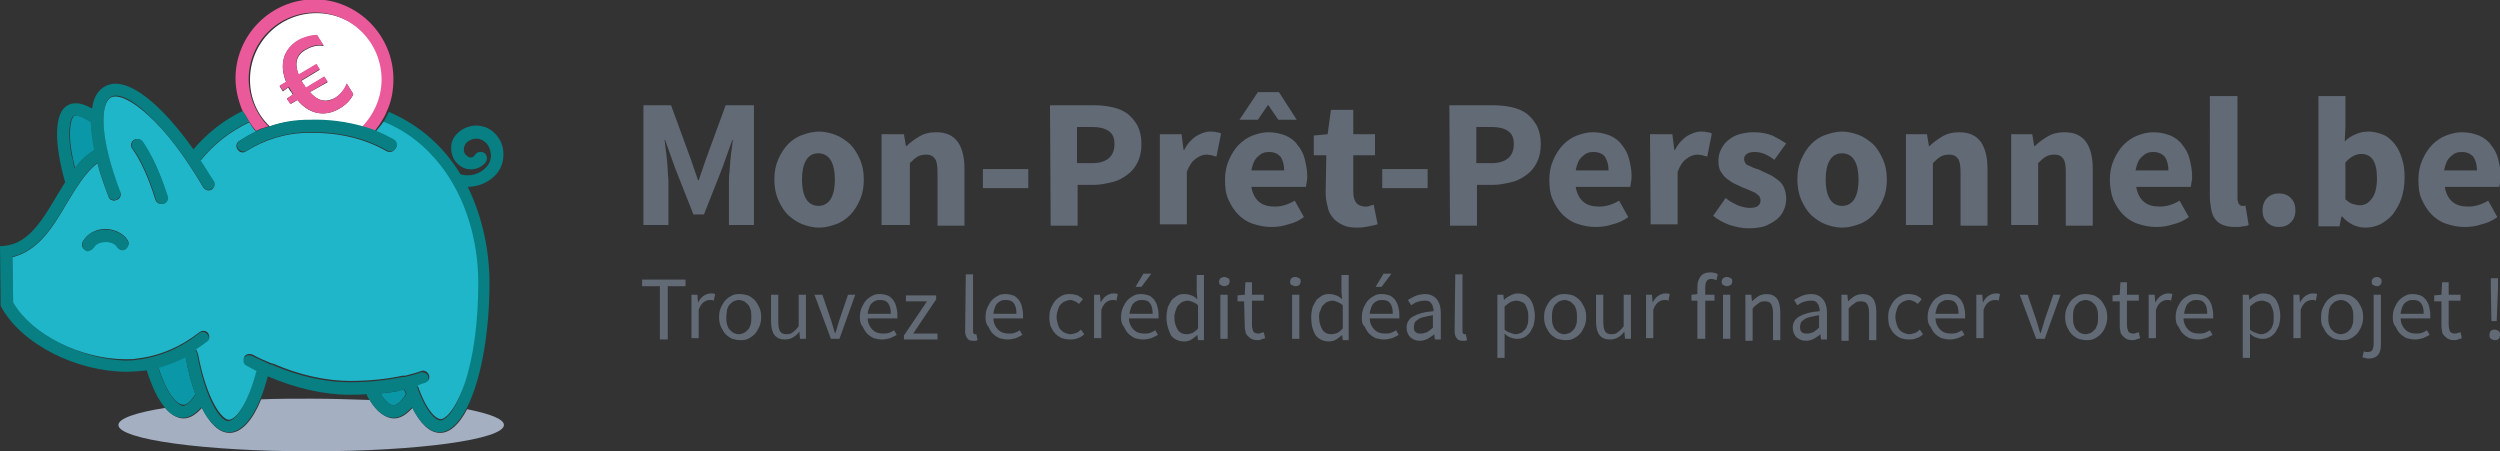 <svg version="1.1" id="Calque_1" xmlns="http://www.w3.org/2000/svg" x="0" y="0" viewBox="0 0 380 68.6" xml:space="preserve"><rect x="0" y="0" width="380" height="68.6" fill="#333333" stroke="none"/><style type="text/css">.st0{fill:#626a75}.st1{fill:none}.st2{fill:#a4afc2}.st3{fill:#0a97a7}.st4{fill:#077f83}.st5{fill:#1fb6ca}.st6{fill:#fff}.st7{fill:#ea599a}</style><path class="st0" d="M97.6 16h4.4l3 8.2 1.1 3.2h.1l1.1-3.2 3-8.2h4.3v18.2h-3.8v-6.7c0-.4 0-.9.1-1.5 0-.5.1-1.1.1-1.6.1-.5.1-1.1.2-1.6s.1-1 .2-1.5h-.1l-1.5 4.2-2.8 7.1h-1.6l-2.8-7.1-1.5-4.2h-.1c.1.4.1.9.2 1.5.1.5.1 1.1.2 1.6 0 .5.1 1.1.1 1.6s.1 1 .1 1.5v6.7h-3.8V16h-.2zM117.7 27.3c0-1.2.2-2.2.6-3.1s.9-1.7 1.5-2.3c.6-.6 1.3-1.1 2.2-1.4.8-.3 1.7-.5 2.5-.5s1.7.2 2.5.5 1.5.8 2.2 1.4c.6.6 1.1 1.4 1.5 2.3s.6 1.9.6 3.1-.2 2.2-.6 3.1c-.4.9-.9 1.7-1.5 2.3-.6.6-1.3 1.1-2.2 1.4-.8.3-1.7.5-2.5.5s-1.7-.2-2.5-.5-1.5-.8-2.2-1.4c-.6-.6-1.1-1.4-1.5-2.3-.4-.9-.6-2-.6-3.1zm4.2 0c0 1.2.2 2.2.6 2.9.4.7 1.1 1.1 1.9 1.1s1.5-.4 1.9-1.1.6-1.7.6-2.9-.2-2.2-.6-2.9c-.4-.7-1.1-1.1-1.9-1.1-.9 0-1.5.4-1.9 1.1s-.6 1.7-.6 2.9zM134 20.4h3.4l.3 1.8h.1c.6-.6 1.2-1 2-1.5.7-.4 1.5-.6 2.5-.6 1.5 0 2.6.5 3.3 1.5s1 2.4 1 4.1v8.6h-4.1v-8.1c0-1-.1-1.7-.4-2.1-.3-.4-.7-.6-1.3-.6-.5 0-1 .1-1.3.3-.4.2-.8.6-1.2 1v9.4H134V20.4zM149.4 25.7h6.9v2.9h-6.9v-2.9zM159.6 16h6.7c1 0 1.9.1 2.8.3s1.6.5 2.3 1c.6.5 1.1 1.1 1.5 1.8.4.8.6 1.7.6 2.8 0 1.1-.2 2-.6 2.8-.4.8-.9 1.4-1.6 1.9-.7.5-1.4.9-2.3 1.1-.9.2-1.8.4-2.7.4h-2.5v6.2h-4.1l-.1-18.3zm6.4 8.8c2.2 0 3.4-1 3.4-2.9 0-1-.3-1.6-.9-2-.6-.4-1.4-.6-2.5-.6h-2.3v5.5h2.3zM176.2 20.4h3.4l.3 2.4h.1c.5-1 1.1-1.6 1.8-2.1.7-.4 1.4-.7 2.1-.7.4 0 .7 0 1 .1.3 0 .5.1.7.2l-.7 3.5c-.3-.1-.5-.1-.7-.2-.2 0-.5-.1-.8-.1-.5 0-1.1.2-1.6.6-.6.4-1 1-1.4 2v8h-4.1V20.4h-.1zM186.2 27.3c0-1.1.2-2.1.6-3 .4-.9.9-1.7 1.5-2.3.6-.6 1.3-1.1 2.1-1.4s1.6-.5 2.4-.5c1 0 1.8.2 2.6.5.7.3 1.4.8 1.8 1.4.5.6.9 1.3 1.1 2.1.2.8.4 1.7.4 2.6 0 .4 0 .7-.1 1 0 .3-.1.5-.1.7h-8.3c.2 1.1.6 1.8 1.2 2.3.6.5 1.4.7 2.4.7s2-.3 3-.9l1.4 2.5c-.7.5-1.5.9-2.4 1.1-.9.3-1.7.4-2.6.4-1 0-1.9-.2-2.8-.5-.9-.3-1.6-.8-2.2-1.4-.6-.6-1.1-1.4-1.5-2.3s-.5-1.9-.5-3zm5-13.3h3.2l2.7 4.2h-2.8l-1.5-2.2h-.1l-1.5 2.2h-2.8l2.8-4.2zm4 11.9c0-.8-.2-1.5-.5-2-.4-.5-1-.8-1.8-.8-.7 0-1.2.2-1.7.7-.5.4-.8 1.1-1 2.1h5zM201.6 23.6h-1.9v-3l2.1-.2.5-3.7h3.4v3.7h3.3v3.2h-3.3v5.6c0 .8.2 1.3.5 1.7.3.3.8.5 1.3.5.2 0 .5 0 .7-.1s.4-.1.6-.2l.6 3c-.4.1-.8.2-1.3.3s-1.1.2-1.8.2c-.9 0-1.6-.1-2.2-.4-.6-.3-1.1-.6-1.5-1.1s-.7-1-.8-1.7c-.2-.7-.3-1.4-.3-2.2l.1-5.6zM210.1 25.7h6.9v2.9h-6.9v-2.9zM220.3 16h6.7c1 0 1.9.1 2.8.3s1.6.5 2.3 1c.6.5 1.1 1.1 1.5 1.8.4.8.6 1.7.6 2.8 0 1.1-.2 2-.6 2.8-.4.8-.9 1.4-1.6 1.9-.7.5-1.4.9-2.3 1.1-.9.2-1.8.4-2.7.4h-2.5v6.2h-4.1l-.1-18.3zm6.4 8.8c2.2 0 3.4-1 3.4-2.9 0-1-.3-1.6-.9-2-.6-.4-1.4-.6-2.5-.6h-2.3v5.5h2.3zM235.5 27.3c0-1.1.2-2.1.6-3 .4-.9.9-1.7 1.5-2.3.6-.6 1.3-1.1 2.1-1.4s1.6-.5 2.4-.5c1 0 1.8.2 2.6.5.7.3 1.4.8 1.8 1.4.5.6.9 1.3 1.1 2.1.2.8.4 1.7.4 2.6 0 .4 0 .7-.1 1 0 .3-.1.5-.1.7h-8.3c.2 1.1.6 1.8 1.2 2.3.6.5 1.4.7 2.4.7s2-.3 3-.9l1.4 2.5c-.7.5-1.5.9-2.4 1.1-.9.3-1.7.4-2.6.4-1 0-1.9-.2-2.8-.5-.9-.3-1.6-.8-2.2-1.4-.6-.6-1.1-1.4-1.5-2.3s-.5-1.9-.5-3zm9-1.4c0-.8-.2-1.5-.5-2s-1-.8-1.8-.8c-.7 0-1.2.2-1.7.7-.5.4-.8 1.1-1 2.1h5zM250.8 20.4h3.4l.3 2.4h.1c.5-1 1.1-1.6 1.8-2.1.7-.4 1.4-.7 2.1-.7.4 0 .7 0 1 .1.3 0 .5.1.7.2l-.7 3.5c-.3-.1-.5-.1-.7-.2-.2 0-.5-.1-.8-.1-.5 0-1.1.2-1.6.6-.6.4-1 1-1.4 2v8h-4.1l-.1-13.7zM262.3 30.1c.6.5 1.2.8 1.8 1.1.6.2 1.2.4 1.8.4.6 0 1.1-.1 1.3-.3.3-.2.4-.5.4-.9 0-.2-.1-.4-.2-.6-.2-.2-.4-.3-.6-.5-.3-.1-.6-.3-.9-.4s-.7-.3-1-.4c-.4-.2-.9-.4-1.3-.6s-.8-.5-1.2-.8c-.4-.3-.6-.7-.9-1.1-.2-.4-.3-.9-.3-1.5s.1-1.2.4-1.8.6-1 1.1-1.4 1-.7 1.7-.9c.7-.2 1.4-.3 2.2-.3 1.1 0 2 .2 2.8.5.8.4 1.5.8 2.1 1.2l-1.8 2.5c-.5-.4-1-.7-1.5-.9-.5-.2-1-.3-1.5-.3-1 0-1.6.4-1.6 1.1 0 .2.1.4.2.6s.3.3.6.4c.3.1.5.3.9.4.3.1.7.2 1 .4.4.2.9.4 1.3.6s.8.5 1.2.8c.4.3.7.7.9 1.2.2.5.3 1 .3 1.6s-.1 1.2-.4 1.8c-.2.5-.6 1-1.1 1.4s-1.1.7-1.8 1c-.7.2-1.5.3-2.5.3-.9 0-1.8-.2-2.8-.5-1-.4-1.8-.8-2.5-1.4l1.9-2.7zM273.2 27.3c0-1.2.2-2.2.6-3.1s.9-1.7 1.5-2.3c.6-.6 1.3-1.1 2.2-1.4.8-.3 1.7-.5 2.5-.5s1.7.2 2.5.5 1.5.8 2.2 1.4c.6.6 1.1 1.4 1.5 2.3s.6 1.9.6 3.1-.2 2.2-.6 3.1-.9 1.7-1.5 2.3c-.6.6-1.3 1.1-2.2 1.4-.8.3-1.7.5-2.5.5s-1.7-.2-2.5-.5-1.5-.8-2.2-1.4c-.6-.6-1.1-1.4-1.5-2.3-.4-.9-.6-2-.6-3.1zm4.3 0c0 1.2.2 2.2.6 2.9.4.7 1.1 1.1 1.9 1.1s1.5-.4 1.9-1.1.6-1.7.6-2.9-.2-2.2-.6-2.9c-.4-.7-1.1-1.1-1.9-1.1-.9 0-1.5.4-1.9 1.1s-.6 1.7-.6 2.9zM289.5 20.4h3.4l.3 1.8h.1c.6-.6 1.2-1 2-1.5.7-.4 1.5-.6 2.5-.6 1.5 0 2.6.5 3.3 1.5.7 1 1 2.4 1 4.1v8.6H298v-8.1c0-1-.1-1.7-.4-2.1s-.7-.6-1.3-.6c-.5 0-1 .1-1.3.3-.4.2-.8.6-1.2 1v9.4h-4.1V20.4h-.2zM305.5 20.4h3.4l.3 1.8h.1c.6-.6 1.2-1 2-1.5.7-.4 1.5-.6 2.5-.6 1.5 0 2.6.5 3.3 1.5.7 1 1 2.4 1 4.1v8.6H314v-8.1c0-1-.1-1.7-.4-2.1s-.7-.6-1.3-.6c-.5 0-1 .1-1.3.3-.4.2-.8.6-1.2 1v9.4h-4.1V20.4h-.2zM320.7 27.3c0-1.1.2-2.1.6-3s.9-1.7 1.5-2.3c.6-.6 1.3-1.1 2.1-1.4.8-.3 1.6-.5 2.4-.5 1 0 1.8.2 2.6.5.7.3 1.4.8 1.8 1.4.5.6.9 1.3 1.1 2.1.2.8.4 1.7.4 2.6 0 .4 0 .7-.1 1 0 .3-.1.5-.1.7h-8.3c.2 1.1.6 1.8 1.2 2.3s1.4.7 2.4.7 2-.3 3-.9l1.4 2.5c-.7.5-1.5.9-2.4 1.1-.9.3-1.7.4-2.6.4-1 0-1.9-.2-2.8-.5s-1.6-.8-2.2-1.4c-.6-.6-1.1-1.4-1.5-2.3-.3-.8-.5-1.9-.5-3zm8.9-1.4c0-.8-.2-1.5-.5-2-.4-.5-1-.8-1.8-.8-.7 0-1.2.2-1.7.7-.5.4-.8 1.1-1 2.1h5zM336 14.6h4.1v15.5c0 .4.1.7.2.9.2.2.3.3.5.3h.2c.1 0 .2 0 .3-.1l.5 3c-.2.1-.5.2-.9.2-.3.1-.8.1-1.2.1-.7 0-1.3-.1-1.8-.3s-.9-.5-1.2-.9c-.3-.4-.5-.9-.6-1.5-.1-.6-.2-1.2-.2-1.9V14.6h.1zM343.9 32c0-.7.2-1.4.7-1.9s1.1-.7 1.8-.7 1.3.2 1.8.7.7 1.1.7 1.9c0 .7-.2 1.3-.7 1.8s-1.1.7-1.8.7-1.3-.2-1.8-.7-.7-1.1-.7-1.8zM352.4 14.6h4.1v4.8l-.1 2.1c.5-.5 1.1-.9 1.7-1.1.6-.3 1.3-.4 1.9-.4.8 0 1.6.2 2.3.5.7.3 1.2.8 1.7 1.4s.8 1.3 1.1 2.2c.3.9.4 1.8.4 2.9 0 1.2-.2 2.3-.5 3.2-.3.9-.8 1.7-1.3 2.4-.5.6-1.2 1.1-1.9 1.5-.7.3-1.4.5-2.2.5-.6 0-1.2-.1-1.9-.4-.6-.3-1.2-.7-1.7-1.3h-.1l-.3 1.5h-3.2V14.6zm4.1 15.7c.4.3.7.6 1.1.7s.7.2 1.1.2c.7 0 1.3-.3 1.8-1 .5-.6.8-1.7.8-3.1 0-2.5-.8-3.7-2.4-3.7-.8 0-1.6.4-2.4 1.3v5.6zM367.6 27.3c0-1.1.2-2.1.6-3s.9-1.7 1.5-2.3c.6-.6 1.3-1.1 2.1-1.4.8-.3 1.6-.5 2.4-.5 1 0 1.8.2 2.6.5.7.3 1.4.8 1.8 1.4.5.6.9 1.3 1.1 2.1.2.8.4 1.7.4 2.6 0 .4 0 .7-.1 1 0 .3-.1.5-.1.7h-8.3c.2 1.1.6 1.8 1.2 2.3s1.4.7 2.4.7 2-.3 3-.9l1.4 2.5c-.7.5-1.5.9-2.4 1.1-.9.3-1.7.4-2.6.4-1 0-1.9-.2-2.8-.5s-1.6-.8-2.2-1.4c-.6-.6-1.1-1.4-1.5-2.3-.4-.8-.5-1.9-.5-3zm8.9-1.4c0-.8-.2-1.5-.5-2-.4-.5-1-.8-1.8-.8-.7 0-1.2.2-1.7.7-.5.4-.8 1.1-1 2.1h5z"/><g><path class="st0" d="M100.3 43.5h-2.7v-1h6.6v1h-2.7v8.1h-1.2v-8.1zM105.1 44.8h.9l.1 1.2c.2-.4.5-.8.8-1s.7-.4 1.1-.4c.3 0 .5 0 .7.1l-.2 1c-.1 0-.2-.1-.3-.1h-.3c-.3 0-.6.1-.9.3s-.6.6-.8 1.2v4.3h-1.1v-6.6zM109.3 48.2c0-.6.1-1.1.3-1.5.2-.4.4-.8.7-1.1.3-.3.6-.5 1-.7s.8-.2 1.2-.2c.4 0 .8.1 1.2.2.4.2.7.4 1 .7s.5.7.7 1.1c.2.4.3.9.3 1.5s-.1 1-.3 1.5c-.2.4-.4.8-.7 1.1-.3.3-.6.5-1 .7s-.8.2-1.2.2c-.4 0-.8-.1-1.2-.2-.4-.2-.7-.4-1-.7s-.5-.7-.7-1.1-.3-.9-.3-1.5zm1.1 0c0 .4 0 .7.1 1.1.1.3.2.6.4.8.2.2.4.4.6.5s.5.2.8.2.5-.1.8-.2c.2-.1.4-.3.6-.5s.3-.5.4-.8.1-.7.1-1.1c0-.4 0-.7-.1-1.1-.1-.3-.2-.6-.4-.8-.2-.2-.4-.4-.6-.5s-.5-.2-.8-.2-.5.1-.8.2c-.2.1-.4.3-.6.5s-.3.5-.4.8c0 .4-.1.7-.1 1.1zM117.2 44.8h1.1V49c0 .6.1 1.1.3 1.4.2.3.5.4 1 .4.4 0 .7-.1.9-.3.3-.2.6-.5.9-.9v-4.8h1.1v6.7h-.9l-.1-1.1c-.3.4-.6.7-1 .9-.3.2-.8.3-1.2.3-.7 0-1.2-.2-1.6-.7-.3-.4-.5-1.1-.5-2v-4.1zM123.8 44.8h1.2l1.3 3.8c.1.3.2.7.3 1 .1.3.2.7.3 1h.1c.1-.3.2-.7.3-1 .1-.3.2-.7.3-1l1.3-3.8h1.1l-2.4 6.7h-1.3l-2.5-6.7zM130.7 48.2c0-.6.1-1 .3-1.5.2-.4.4-.8.7-1.1s.6-.5 1-.7.7-.2 1.1-.2c.4 0 .8.1 1.1.2.3.1.6.4.8.6.2.3.4.6.5 1s.2.8.2 1.3v.6h-4.5c0 .7.3 1.3.7 1.7s.9.6 1.6.6c.3 0 .6 0 .9-.1.3-.1.5-.2.8-.4l.4.7c-.3.2-.6.3-1 .5-.4.1-.8.2-1.2.2-.5 0-.9-.1-1.3-.2-.4-.2-.7-.4-1-.7s-.5-.7-.7-1.1c-.3-.3-.4-.8-.4-1.4zm4.7-.5c0-.7-.1-1.2-.4-1.6-.3-.4-.7-.5-1.2-.5-.2 0-.5 0-.7.1s-.4.2-.6.4c-.2.2-.3.4-.4.7-.1.3-.2.6-.2.9h3.5zM137.4 51l3.5-5.2h-3.2v-.9h4.6v.6l-3.5 5.2h3.7v.9h-5.1V51zM146.8 41.7h1.1v8.6c0 .2 0 .3.1.4.1.1.1.1.2.1h.2l.2.9c-.1 0-.2.1-.3.1h-.4c-.4 0-.7-.1-.9-.4-.2-.3-.3-.6-.3-1.1l.1-8.6zM149.8 48.2c0-.6.1-1 .3-1.5.2-.4.4-.8.7-1.1s.6-.5 1-.7.7-.2 1.1-.2c.4 0 .8.1 1.1.2.3.1.6.4.8.6.2.3.4.6.5 1s.2.8.2 1.3v.6H151c0 .7.3 1.3.7 1.7s.9.6 1.6.6c.3 0 .6 0 .9-.1.3-.1.5-.2.8-.4l.4.7c-.3.2-.6.3-1 .5-.4.1-.8.2-1.2.2-.5 0-.9-.1-1.3-.2-.4-.2-.7-.4-1-.7s-.5-.7-.7-1.1c-.3-.3-.4-.8-.4-1.4zm4.7-.5c0-.7-.1-1.2-.4-1.6-.3-.4-.7-.5-1.2-.5-.2 0-.5 0-.7.1s-.4.2-.6.4c-.2.2-.3.4-.4.7-.1.3-.2.6-.2.9h3.5zM159.5 48.2c0-.6.1-1.1.3-1.5s.4-.8.7-1.1.6-.5 1-.7.8-.2 1.2-.2.8.1 1.1.2c.3.2.6.3.8.6l-.6.7c-.2-.2-.4-.3-.6-.4-.2-.1-.5-.2-.7-.2-.3 0-.6.1-.8.2-.3.1-.5.3-.7.5s-.3.5-.4.8c-.1.3-.2.7-.2 1.1 0 .4.1.7.2 1.1.1.3.2.6.4.8s.4.4.7.5.5.2.8.2.6-.1.9-.2c.3-.1.5-.3.7-.5l.5.7c-.3.3-.6.5-1 .6-.4.2-.8.2-1.2.2s-.9-.1-1.2-.2c-.4-.2-.7-.4-1-.7s-.5-.7-.7-1.1c-.1-.3-.2-.8-.2-1.4zM166.3 44.8h.9l.1 1.2c.2-.4.5-.8.8-1s.7-.4 1.1-.4c.3 0 .5 0 .7.1l-.2 1c-.1 0-.2-.1-.3-.1h-.3c-.3 0-.6.1-.9.3-.3.2-.6.6-.8 1.2v4.3h-1.1v-6.6zM170.4 48.2c0-.6.1-1 .3-1.5.2-.4.4-.8.7-1.1s.6-.5 1-.7.7-.2 1.1-.2c.4 0 .8.1 1.1.2.3.1.6.4.8.6.2.3.4.6.5 1s.2.8.2 1.3v.6h-4.5c0 .7.3 1.3.7 1.7s.9.6 1.6.6c.3 0 .6 0 .9-.1.3-.1.5-.2.8-.4l.4.7c-.3.2-.6.3-1 .5-.4.1-.8.2-1.2.2-.5 0-.9-.1-1.3-.2-.4-.2-.7-.4-1-.7s-.5-.7-.7-1.1c-.3-.3-.4-.8-.4-1.4zm4.8-.5c0-.7-.1-1.2-.4-1.6-.3-.4-.7-.5-1.2-.5-.2 0-.5 0-.7.1s-.4.2-.6.4c-.2.2-.3.4-.4.7-.1.3-.2.6-.2.9h3.5zm-1.7-4.1h-.9l1.2-2h1.2l-1.5 2zM177.3 48.2c0-.5.1-1 .2-1.5.2-.4.4-.8.6-1.1.3-.3.6-.5.9-.7.4-.2.7-.2 1.1-.2.4 0 .7.1 1 .2.3.1.6.3.9.6l-.1-1.1v-2.6h1.1v9.9h-.9l-.1-.8c-.3.3-.6.5-.9.7-.3.2-.7.3-1.1.3-.8 0-1.5-.3-2-.9-.4-.8-.7-1.7-.7-2.8zm1.2 0c0 .8.2 1.4.5 1.9s.8.7 1.4.7c.3 0 .6-.1.9-.2.3-.2.6-.4.8-.7v-3.5c-.3-.3-.6-.4-.8-.5-.3-.1-.5-.2-.8-.2s-.5.1-.8.2c-.2.1-.4.3-.6.5-.2.2-.3.5-.4.8-.1.3-.2.6-.2 1zM186.1 43.5c-.2 0-.4-.1-.6-.2-.2-.1-.2-.3-.2-.5s.1-.4.2-.5c.2-.1.3-.2.6-.2.2 0 .4.1.6.2.2.1.2.3.2.5s-.1.4-.2.5c-.2.1-.4.2-.6.2zm-.6 1.3h1.1v6.7h-1.1v-6.7zM189.1 45.8h-1v-.9l1.1-.1.1-1.9h1v1.9h1.8v.9h-1.8v3.7c0 .4.1.7.2 1 .2.2.4.3.8.3.1 0 .2 0 .4-.1.1 0 .3-.1.4-.1l.2.9c-.2.1-.4.1-.6.2-.2.1-.4.1-.6.1-.4 0-.7-.1-.9-.2-.2-.1-.4-.3-.6-.5-.2-.2-.3-.4-.3-.7-.1-.3-.1-.6-.1-.9l-.1-3.6zM196.9 43.5c-.2 0-.4-.1-.6-.2-.2-.1-.2-.3-.2-.5s.1-.4.2-.5.3-.2.6-.2c.2 0 .4.1.6.2.2.1.2.3.2.5s-.1.4-.2.5c-.1.1-.3.2-.6.2zm-.5 1.3h1.1v6.7h-1.1v-6.7zM199.3 48.2c0-.5.1-1 .2-1.5.2-.4.4-.8.6-1.1.3-.3.6-.5.9-.7.4-.2.7-.2 1.1-.2s.7.1 1 .2c.3.1.6.3.9.6l-.1-1.1v-2.6h1.1v9.9h-.9l-.1-.8c-.3.3-.6.5-.9.7-.3.2-.7.3-1.1.3-.8 0-1.5-.3-2-.9-.5-.8-.7-1.7-.7-2.8zm1.2 0c0 .8.2 1.4.5 1.9s.8.7 1.4.7c.3 0 .6-.1.9-.2.3-.2.6-.4.8-.7v-3.5c-.3-.3-.6-.4-.8-.5-.3-.1-.5-.2-.8-.2s-.5.1-.8.2c-.2.1-.4.3-.6.5-.2.2-.3.5-.4.8-.2.3-.2.6-.2 1zM207 48.2c0-.6.1-1 .3-1.5.2-.4.4-.8.7-1.1s.6-.5 1-.7.7-.2 1.1-.2c.4 0 .8.1 1.1.2.3.1.6.4.8.6.2.3.4.6.5 1s.2.8.2 1.3v.6h-4.5c0 .7.3 1.3.7 1.7s.9.6 1.6.6c.3 0 .6 0 .9-.1.3-.1.5-.2.8-.4l.4.7c-.3.2-.6.3-1 .5-.4.1-.8.2-1.2.2-.5 0-.9-.1-1.3-.2-.4-.2-.7-.4-1-.7s-.5-.7-.7-1.1c-.4-.3-.4-.8-.4-1.4zm4.7-.5c0-.7-.1-1.2-.4-1.6-.3-.4-.7-.5-1.2-.5-.2 0-.5 0-.7.1s-.4.2-.6.4c-.2.2-.3.4-.4.7-.1.3-.2.6-.2.9h3.5zm-1.7-4.1h-.9l1.2-2h1.2l-1.5 2zM213.8 49.8c0-.7.3-1.3 1-1.7s1.7-.7 3.1-.8c0-.2 0-.4-.1-.6 0-.2-.1-.4-.2-.5-.1-.2-.2-.3-.4-.4s-.4-.1-.7-.1c-.4 0-.8.1-1.1.2-.3.1-.6.3-.9.5l-.5-.8c.3-.2.7-.4 1.1-.6.5-.2 1-.3 1.5-.3.8 0 1.4.3 1.8.8.4.5.6 1.2.6 2v4.1h-.9l-.1-.8c-.3.3-.7.5-1 .7-.4.2-.8.3-1.2.3-.6 0-1-.2-1.4-.5-.4-.4-.6-.9-.6-1.5zm1.1-.1c0 .4.1.7.3.8.2.2.5.2.8.2s.6-.1.9-.2c.3-.2.6-.4.9-.7v-1.9c-.6.1-1 .2-1.4.3s-.7.2-.9.4c-.2.1-.4.3-.5.5 0 .2-.1.4-.1.6zM221.2 41.7h1.1v8.6c0 .2 0 .3.1.4.1.1.1.1.2.1h.2l.2.9c-.1 0-.2.1-.3.1h-.4c-.4 0-.7-.1-.9-.4-.2-.3-.3-.6-.3-1.1l.1-8.6zM228.7 52.1v2.3h-1.1v-9.6h.9l.1.8c.3-.3.6-.5 1-.7s.7-.3 1.1-.3c.4 0 .8.1 1.1.2.3.2.6.4.8.7s.4.7.5 1.1c.1.4.2.9.2 1.4 0 .6-.1 1.1-.2 1.5-.2.4-.4.8-.6 1.1-.3.3-.6.6-.9.7-.4.2-.7.2-1.1.2-.3 0-.6-.1-.9-.2-.3-.1-.6-.3-.9-.6v1.4zm0-2c.3.3.6.4.9.5.3.1.5.2.8.2s.5-.1.8-.2c.2-.1.4-.3.6-.5.2-.2.3-.5.4-.8.1-.3.1-.7.1-1.1 0-.4 0-.7-.1-1s-.2-.6-.3-.8-.3-.4-.6-.5c-.2-.1-.5-.2-.8-.2s-.6.1-.9.2c-.3.2-.6.4-.9.7v3.5zM234.7 48.2c0-.6.1-1.1.3-1.5s.4-.8.7-1.1.6-.5 1-.7.8-.2 1.2-.2.8.1 1.2.2c.4.2.7.4 1 .7s.5.7.7 1.1c.2.4.3.9.3 1.5s-.1 1-.3 1.5c-.2.4-.4.8-.7 1.1s-.6.5-1 .7-.8.2-1.2.2-.8-.1-1.2-.2c-.4-.2-.7-.4-1-.7s-.5-.7-.7-1.1c-.2-.4-.3-.9-.3-1.5zm1.2 0c0 .4 0 .7.1 1.1.1.3.2.6.4.8s.4.4.6.5c.2.1.5.2.8.2s.5-.1.8-.2c.2-.1.4-.3.6-.5.2-.2.3-.5.4-.8.1-.3.1-.7.1-1.1 0-.4 0-.7-.1-1.1-.1-.3-.2-.6-.4-.8s-.4-.4-.6-.5c-.2-.1-.5-.2-.8-.2s-.5.1-.8.2c-.2.1-.4.3-.6.5-.2.2-.3.5-.4.8-.1.4-.1.7-.1 1.1zM242.6 44.8h1.1V49c0 .6.1 1.1.3 1.4.2.3.5.4 1 .4.4 0 .7-.1.9-.3.3-.2.6-.5.9-.9v-4.8h1.1v6.7h-.9l-.1-1.1c-.3.4-.6.7-1 .9-.3.2-.8.3-1.2.3-.7 0-1.2-.2-1.6-.7-.3-.4-.5-1.1-.5-2v-4.1zM250.2 44.8h.9l.1 1.2c.2-.4.5-.8.8-1s.7-.4 1.1-.4c.3 0 .5 0 .7.1l-.2 1c-.1 0-.2-.1-.3-.1h-.3c-.3 0-.6.1-.9.3-.3.2-.6.6-.8 1.2v4.3h-1.1v-6.6zM260.9 42.6c-.2-.1-.5-.2-.8-.2-.6 0-.9.4-.9 1.3v1.1h1.4v.9h-1.4v5.8H258v-5.8h-.9v-.9l.9-.1v-1.1c0-.7.2-1.2.5-1.6.3-.4.8-.6 1.5-.6.2 0 .4 0 .6.1.2 0 .4.1.5.2l-.2.9zM262.5 43.5c-.2 0-.4-.1-.6-.2-.2-.1-.2-.3-.2-.5s.1-.4.2-.5c.2-.1.3-.2.6-.2.2 0 .4.1.6.2.2.1.2.3.2.5s-.1.4-.2.5c-.2.1-.4.2-.6.2zm-.6 1.3h1.1v6.7h-1.1v-6.7zM265.3 44.8h.9l.1 1c.3-.3.7-.6 1-.8.4-.2.8-.3 1.2-.3.7 0 1.2.2 1.6.7.3.4.5 1.1.5 2v4.3h-1.1v-4.1c0-.6-.1-1.1-.3-1.4-.2-.3-.5-.4-1-.4-.4 0-.7.1-.9.3-.3.2-.6.4-.9.8v4.9h-1.1v-7zM272.5 49.8c0-.7.3-1.3 1-1.7s1.7-.7 3.1-.8c0-.2 0-.4-.1-.6 0-.2-.1-.4-.2-.5-.1-.2-.2-.3-.4-.4-.2-.1-.4-.1-.7-.1-.4 0-.8.1-1.1.2-.3.1-.6.3-.9.5l-.5-.8c.3-.2.7-.4 1.1-.6.5-.2 1-.3 1.5-.3.8 0 1.4.3 1.8.8s.6 1.2.6 2v4.1h-.9l-.1-.8c-.3.3-.7.5-1 .7-.4.2-.8.3-1.2.3-.6 0-1-.2-1.4-.5-.4-.4-.6-.9-.6-1.5zm1.1-.1c0 .4.1.7.3.8.2.2.5.2.8.2s.6-.1.9-.2c.3-.2.6-.4.9-.7v-1.9c-.6.1-1 .2-1.4.3s-.7.2-.9.4c-.2.1-.4.3-.5.5 0 .2-.1.4-.1.6zM279.9 44.8h.9l.1 1c.3-.3.7-.6 1-.8.4-.2.8-.3 1.2-.3.7 0 1.2.2 1.6.7.3.4.5 1.1.5 2v4.3h-1.1v-4.1c0-.6-.1-1.1-.3-1.4-.2-.3-.5-.4-1-.4-.4 0-.7.1-.9.3-.3.2-.6.4-.9.8v4.9h-1.1v-7zM287 48.2c0-.6.1-1.1.3-1.5.2-.4.4-.8.7-1.1.3-.3.6-.5 1-.7s.8-.2 1.2-.2c.4 0 .8.1 1.1.2.3.2.6.3.8.6l-.6.7c-.2-.2-.4-.3-.6-.4-.2-.1-.5-.2-.7-.2-.3 0-.6.1-.8.2-.3.1-.5.3-.7.5s-.3.5-.4.8-.2.7-.2 1.1c0 .4.1.7.2 1.1.1.3.2.6.4.8.2.2.4.4.7.5.3.1.5.2.8.2s.6-.1.9-.2c.3-.1.5-.3.7-.5l.5.7c-.3.3-.6.5-1 .6-.4.2-.8.2-1.2.2-.4 0-.9-.1-1.2-.2-.4-.2-.7-.4-1-.7s-.5-.7-.7-1.1c-.1-.3-.2-.8-.2-1.4zM293 48.2c0-.6.1-1 .3-1.5.2-.4.4-.8.7-1.1.3-.3.6-.5 1-.7s.7-.2 1.1-.2.8.1 1.1.2c.3.1.6.4.8.6.2.3.4.6.5 1s.2.8.2 1.3v.6h-4.5c0 .7.3 1.3.7 1.7s.9.6 1.6.6c.3 0 .6 0 .9-.1s.5-.2.8-.4l.4.7c-.3.2-.6.3-1 .5-.4.1-.8.2-1.2.2-.5 0-.9-.1-1.3-.2-.4-.2-.7-.4-1-.7s-.5-.7-.7-1.1c-.3-.3-.4-.8-.4-1.4zm4.7-.5c0-.7-.1-1.2-.4-1.6-.3-.4-.7-.5-1.2-.5-.2 0-.5 0-.7.1s-.4.2-.6.4-.3.4-.4.7-.2.6-.2.9h3.5zM300.4 44.8h.9l.1 1.2c.2-.4.5-.8.8-1s.7-.4 1.1-.4c.3 0 .5 0 .7.1l-.2 1c-.1 0-.2-.1-.3-.1h-.3c-.3 0-.6.1-.9.3s-.6.6-.8 1.2v4.3h-1.1v-6.6zM307 44.8h1.2l1.3 3.8c.1.3.2.7.3 1 .1.3.2.7.3 1h.1c.1-.3.2-.7.3-1 .1-.3.2-.7.3-1l1.3-3.8h1.1l-2.4 6.7h-1.3l-2.5-6.7zM313.9 48.2c0-.6.1-1.1.3-1.5.2-.4.4-.8.7-1.1.3-.3.6-.5 1-.7s.8-.2 1.2-.2c.4 0 .8.1 1.2.2.4.2.7.4 1 .7s.5.7.7 1.1c.2.4.3.9.3 1.5s-.1 1-.3 1.5-.4.8-.7 1.1c-.3.3-.6.5-1 .7s-.8.2-1.2.2c-.4 0-.8-.1-1.2-.2-.4-.2-.7-.4-1-.7s-.5-.7-.7-1.1-.3-.9-.3-1.5zm1.2 0c0 .4 0 .7.1 1.1.1.3.2.6.4.8.2.2.4.4.6.5s.5.2.8.2.5-.1.8-.2c.2-.1.4-.3.6-.5s.3-.5.4-.8.1-.7.1-1.1c0-.4 0-.7-.1-1.1-.1-.3-.2-.6-.4-.8-.2-.2-.4-.4-.6-.5s-.5-.2-.8-.2-.5.1-.8.2c-.2.1-.4.3-.6.5s-.3.5-.4.8c-.1.4-.1.7-.1 1.1zM322.1 45.8h-1v-.9l1.1-.1.1-1.9h1v1.9h1.8v.9h-1.8v3.7c0 .4.1.7.2 1 .2.2.4.3.8.3.1 0 .2 0 .4-.1.1 0 .3-.1.4-.1l.2.9c-.2.1-.4.1-.6.2-.2.1-.4.1-.6.1-.4 0-.7-.1-.9-.2-.2-.1-.4-.3-.6-.5s-.3-.4-.3-.7c-.1-.3-.1-.6-.1-.9v-3.6h-.1zM326.6 44.8h.9l.1 1.2c.2-.4.5-.8.8-1s.7-.4 1.1-.4c.3 0 .5 0 .7.1l-.2 1c-.1 0-.2-.1-.3-.1h-.3c-.3 0-.6.1-.9.3s-.6.6-.8 1.2v4.3h-1.1v-6.6zM330.7 48.2c0-.6.1-1 .3-1.5.2-.4.4-.8.7-1.1.3-.3.6-.5 1-.7s.7-.2 1.1-.2.8.1 1.1.2c.3.1.6.4.8.6.2.3.4.6.5 1s.2.8.2 1.3v.6h-4.5c0 .7.3 1.3.7 1.7s.9.6 1.6.6c.3 0 .6 0 .9-.1s.5-.2.8-.4l.4.7c-.3.2-.6.3-1 .5-.4.1-.8.2-1.2.2-.5 0-.9-.1-1.3-.2-.4-.2-.7-.4-1-.7s-.5-.7-.7-1.1c-.3-.3-.4-.8-.4-1.4zm4.8-.5c0-.7-.1-1.2-.4-1.6-.3-.4-.7-.5-1.2-.5-.2 0-.5 0-.7.1s-.4.2-.6.4-.3.4-.4.7-.2.6-.2.9h3.5zM342 52.1v2.3h-1.1v-9.6h.9l.1.8c.3-.3.6-.5 1-.7s.7-.3 1.1-.3.8.1 1.1.2c.3.2.6.4.8.7.2.3.4.7.5 1.1.1.4.2.9.2 1.4 0 .6-.1 1.1-.2 1.5-.2.4-.4.8-.6 1.1-.3.3-.6.6-.9.7-.4.2-.7.2-1.1.2-.3 0-.6-.1-.9-.2-.3-.1-.6-.3-.9-.6v1.4zm0-2c.3.3.6.4.9.5s.5.2.8.2.5-.1.8-.2c.2-.1.4-.3.6-.5s.3-.5.4-.8.1-.7.1-1.1c0-.4 0-.7-.1-1s-.2-.6-.3-.8c-.1-.2-.3-.4-.6-.5-.2-.1-.5-.2-.8-.2s-.6.1-.9.2c-.3.2-.6.4-.9.7v3.5zM348.6 44.8h.9l.1 1.2c.2-.4.5-.8.8-1s.7-.4 1.1-.4c.3 0 .5 0 .7.1l-.2 1c-.1 0-.2-.1-.3-.1h-.3c-.3 0-.6.1-.9.3s-.6.6-.8 1.2v4.3h-1.1v-6.6zM352.8 48.2c0-.6.1-1.1.3-1.5.2-.4.4-.8.7-1.1.3-.3.6-.5 1-.7s.8-.2 1.2-.2c.4 0 .8.1 1.2.2.4.2.7.4 1 .7s.5.7.7 1.1c.2.4.3.9.3 1.5s-.1 1-.3 1.5c-.2.4-.4.8-.7 1.1-.3.3-.6.5-1 .7s-.8.2-1.2.2c-.4 0-.8-.1-1.2-.2-.4-.2-.7-.4-1-.7s-.5-.7-.7-1.1c-.3-.4-.3-.9-.3-1.5zm1.1 0c0 .4 0 .7.1 1.1.1.3.2.6.4.8.2.2.4.4.6.5s.5.2.8.2.5-.1.8-.2c.2-.1.4-.3.6-.5s.3-.5.4-.8.1-.7.1-1.1c0-.4 0-.7-.1-1.1-.1-.3-.2-.6-.4-.8s-.4-.4-.6-.5-.5-.2-.8-.2-.5.1-.8.2c-.2.1-.4.3-.6.5s-.3.5-.4.8c0 .4-.1.7-.1 1.1zM360.8 44.8h1.1v7.5c0 .7-.1 1.2-.4 1.6-.3.4-.8.6-1.4.6-.2 0-.4 0-.6-.1-.2 0-.3-.1-.4-.1l.2-.9c.1 0 .2.1.3.1h.3c.3 0 .6-.1.7-.3s.2-.6.2-1v-7.4zm.5-1.3c-.2 0-.4-.1-.6-.2-.2-.1-.2-.3-.2-.5s.1-.4.2-.5c.2-.1.3-.2.6-.2.2 0 .4.1.5.2.2.1.2.3.2.5s-.1.4-.2.5c-.1.1-.2.2-.5.2zM363.7 48.2c0-.6.1-1 .3-1.5.2-.4.4-.8.7-1.1.3-.3.6-.5 1-.7s.7-.2 1.1-.2.8.1 1.1.2c.3.1.6.4.8.6.2.3.4.6.5 1s.2.8.2 1.3v.6h-4.5c0 .7.3 1.3.7 1.7s.9.6 1.6.6c.3 0 .6 0 .9-.1s.5-.2.8-.4l.4.7c-.3.2-.6.3-1 .5-.4.1-.8.2-1.2.2-.5 0-.9-.1-1.3-.2-.4-.2-.7-.4-1-.7s-.5-.7-.7-1.1c-.3-.3-.4-.8-.4-1.4zm4.7-.5c0-.7-.1-1.2-.4-1.6-.3-.4-.7-.5-1.2-.5-.2 0-.5 0-.7.1s-.4.2-.6.4-.3.4-.4.7-.2.6-.2.9h3.5zM371 45.8h-1v-.9l1.1-.1.1-1.9h1v1.9h1.8v.9h-1.8v3.7c0 .4.1.7.2 1 .2.2.4.3.8.3.1 0 .2 0 .4-.1.1 0 .3-.1.4-.1l.2.9c-.2.1-.4.1-.6.2-.2.1-.4.1-.6.1-.4 0-.7-.1-.9-.2-.2-.1-.4-.3-.6-.5s-.3-.4-.3-.7c-.1-.3-.1-.6-.1-.9v-3.6h-.1zM378.4 50.9c0-.3.1-.5.2-.6.2-.2.4-.2.6-.2s.4.1.6.2c.2.2.2.4.2.6 0 .2-.1.5-.2.6-.2.2-.4.2-.6.2s-.4-.1-.6-.2c-.2-.2-.2-.4-.2-.6zm.2-7.3v-1.3h1.1v1.3l-.2 5.2h-.8l-.1-5.2z"/></g><g><path class="st1" d="M53.1 60c-3.9 0-8.2-1-12.3-2.7-.3 1.3-.7 2.4-1.1 3.4 2.4-.1 5-.1 7.6-.1 3.1 0 6.1.1 8.9.2-.2-.3-.3-.5-.4-.8h-2.7z"/><path class="st2" d="M71 62.2c-1.2 2.3-2.6 3.6-4.1 3.6-1.6 0-3-1.4-4.2-3.8-.9 1-1.8 1.6-2.8 1.6-1.3 0-2.6-1-3.7-2.8-2.8-.1-5.8-.2-8.9-.2-2.6 0-5.2 0-7.6.1-1.3 3.2-3 5.1-4.8 5.1-1.6 0-3-1.4-4.2-3.8-.9 1-1.8 1.6-2.8 1.6-1 0-1.9-.6-2.8-1.6-4.4.7-7.1 1.6-7.1 2.6 0 2.2 13.1 4 29.3 4s29.3-1.8 29.3-4c0-.9-2.1-1.7-5.6-2.4z"/><path class="st3" d="M14.4 22.8c-.3-1.5-.5-2.9-.5-4.2-1-.7-1.7-1-2.3-1h-.3c-.4.2-1.1 2-.3 6.1.1.6.3 1.2.4 1.9.8-1.1 1.8-2.1 3-2.8zM61 59.3c-.1 0-.2 0-.3.1-.9.2-1.9.3-2.9.4.9 1.4 1.6 1.8 2 1.8.4 0 1.1-.4 1.9-1.7-.1-.2-.2-.5-.3-.7-.1 0-.2 0-.4.1zM29.7 59.9c-.6-1.6-1.1-3.5-1.5-5.7-1.3.7-2.7 1.2-4.1 1.6 0 .1.1.3.1.4 1.4 4.2 2.9 5.3 3.6 5.3.4.1 1.1-.3 1.9-1.6z"/><path class="st4" d="M27.8 63.5c1 0 1.9-.6 2.8-1.6 1.2 2.4 2.7 3.8 4.2 3.8 1.8 0 3.5-1.9 4.8-5.1.4-1 .8-2.2 1.1-3.4C44.9 59 49.2 60 53.1 60c.9 0 1.8 0 2.6-.1.1.3.3.6.4.8 1.1 1.8 2.3 2.8 3.7 2.8 1 0 1.9-.6 2.8-1.6 1.2 2.4 2.7 3.8 4.2 3.8s2.9-1.3 4.1-3.6c2.1-4 3.5-11.1 3.5-19.1 0-4.7-1-9.9-3.3-14.6 1.6 0 3.3-.7 4.4-2 .8-1 1.1-2.1 1-3.4-.1-1.2-.7-2.3-1.7-3.1-1.7-1.3-4.1-1-5.5.6-.6.7-.8 1.5-.7 2.4.1.9.5 1.7 1.2 2.2 1.2 1 3 .8 4-.4.3-.4.3-1-.1-1.4-.4-.3-1-.3-1.4.1-.3.6-.9.7-1.3.3-.3-.2-.5-.5-.5-.9s.1-.7.3-1c.7-.8 2-1 2.8-.3.6.4.9 1.1 1 1.8.1.7-.1 1.4-.6 2-1 1.2-2.6 1.6-4 1.2-2.4-4-6-7.4-10.9-9.5-.3.6-.6 1.2-.9 1.7 3.5 1.5 6.5 3.7 8.8 6.8 3.5 4.6 5.6 11.1 5.6 17.7 0 5.9-.8 11.3-2.1 15.4-1.4 4.2-2.9 5.3-3.6 5.3-.6 0-2.1-1.1-3.5-5.1.4-.1.8-.2 1.1-.4.5-.2.7-.7.6-1.2-.2-.5-.7-.7-1.2-.6-.7.3-1.5.5-2.4.7h-.4c-2.3.5-5 .8-8 .8-3.6 0-7.7-.9-11.6-2.6-.1-.1-.2-.1-.4-.1-.9-.4-1.9-.9-2.8-1.3-.5-.2-1-.1-1.3.4-.2.5-.1 1 .4 1.3.5.3 1 .5 1.5.8 0 .1-.1.2-.1.3-1.4 5.2-3.2 7.1-4.1 7.1-1.2 0-3.4-3.1-4.7-10 0-.2-.1-.5-.3-.7.6-.4 1.1-.8 1.7-1.2.4-.3.5-.9.1-1.3-.3-.4-.9-.5-1.3-.1-2.7 2.2-6 3.6-9.5 4-.6.1-1.1.1-1.7.1-6.7-.2-14.1-4-17-8.8l-.1-7c3.9-.9 6.2-4.7 8.2-8.1 1.4-2.3 2.8-4.7 4.7-6.2.4 1.6 1 3.3 1.7 5.1.1.4.5.6.9.6.1 0 .2 0 .3-.1.5-.2.7-.7.6-1.2-3.2-8.3-3.1-13.5-1.4-14.4 1.1-.6 3.2.4 5.6 2.7 2.7 2.5 5.7 6.4 8.4 11 .3.5.9.6 1.3.3.5-.3.6-.9.3-1.3-.6-1.1-1.3-2.1-2-3.1 2-2.5 4.6-4.5 7.4-5.8-.3-.5-.7-1.1-.9-1.7-2.9 1.4-5.5 3.4-7.6 5.9-4.6-6.5-10-11.4-13.4-9.6-1.1.6-1.8 1.7-2 3.4-.9-.5-1.7-.8-2.4-.8h-.2c-.4 0-.8.1-1.1.3-2.1 1.1-2.1 5.7-.4 11.7-2.9 4.5-5 9.7-9.9 9.7l.1 9.1c3.2 6 11.8 10 19.1 10 1 0 2.1-.1 3.1-.2.8 2.5 1.7 4.4 2.8 5.7.8 1 1.7 1.5 2.7 1.5zm-3.6-7.2c0-.1-.1-.3-.1-.4 1.4-.4 2.8-.9 4.1-1.6.4 2.1.9 4 1.5 5.7-.8 1.3-1.6 1.7-1.9 1.7-.6-.1-2.2-1.2-3.6-5.4zm35.6 5.3c-.4 0-1.1-.4-2-1.8 1-.1 2-.2 2.9-.4.1 0 .2 0 .3-.1.2 0 .3-.1.5-.1.1.2.2.5.3.7-.9 1.3-1.6 1.7-2 1.7zM10.9 23.7c-.8-4.1-.1-5.9.3-6.1h.3c.5 0 1.3.3 2.3 1 0 1.2.2 2.6.5 4.2-1.2.7-2.1 1.7-3 2.8-.1-.6-.2-1.3-.4-1.9z"/><path class="st5" d="M57.1 20c.9.4 1.8.8 2.7 1.3.5.3.6.9.3 1.3-.2.3-.5.5-.8.5-.2 0-.3 0-.5-.1-3.3-1.9-7.3-2.9-11.9-2.8-3.4 0-6.6 1-9.5 2.8-.4.3-1 .2-1.3-.3-.3-.4-.2-1 .3-1.3.8-.5 1.7-1 2.5-1.4-.4-.4-.7-.9-1-1.4-2.8 1.3-5.4 3.3-7.4 5.8.7 1 1.3 2.1 2 3.1.3.5.1 1-.3 1.3-.5.3-1 .1-1.3-.3-2.7-4.6-5.6-8.5-8.4-11-2.4-2.2-4.5-3.2-5.6-2.7-1.7.9-1.8 6.1 1.4 14.4.2.5-.1 1.1-.6 1.2-.1 0-.2.1-.3.1-.4 0-.8-.2-.9-.6-.7-1.8-1.3-3.5-1.7-5.1-1.9 1.5-3.3 3.9-4.7 6.2-2 3.4-4.2 7.1-8.2 8.1L2 46c2.9 4.9 10.3 8.6 17.1 8.6.6 0 1.2 0 1.7-.1 3.5-.4 6.7-1.8 9.5-4 .4-.3 1-.3 1.3.1.3.4.3 1-.1 1.3-.5.4-1.1.8-1.7 1.2.1.2.2.4.3.7 1.3 6.9 3.6 10 4.7 10 .9 0 2.7-1.9 4.1-7.1 0-.1.1-.2.1-.3-.5-.3-1-.5-1.5-.8-.5-.2-.6-.8-.4-1.3.2-.5.8-.6 1.3-.4.9.5 1.8.9 2.8 1.3.1 0 .3.1.4.1 3.9 1.7 8 2.6 11.6 2.6 3 0 5.7-.3 8-.8h.4c.8-.2 1.6-.4 2.4-.7.5-.2 1 .1 1.2.6.2.5-.1 1-.6 1.2-.4.1-.7.2-1.1.4 1.4 4.1 2.9 5.1 3.5 5.1.6 0 2.1-1.1 3.6-5.3 1.4-4.1 2.1-9.6 2.1-15.4 0-6.6-2-13-5.6-17.7-2.4-3.1-5.3-5.4-8.8-6.8-.4.6-.8 1-1.2 1.5zm-31.7 9.8c.2.5-.1 1-.6 1.2h-.3c-.4 0-.8-.3-.9-.7-1-3.2-2.2-5.9-3.5-7.7-.3-.4-.2-1 .2-1.3.4-.3 1-.2 1.3.2 1.4 1.9 2.8 4.9 3.8 8.3zM13 38c-.5-.2-.7-.8-.4-1.3.6-1.1 1.9-1.9 3.4-1.9 1.4 0 2.8.7 3.4 1.7.3.4.1 1-.3 1.3-.4.3-1 .1-1.3-.3-.2-.4-.8-.8-1.7-.8-.9 0-1.6.4-1.8.8-.2.3-.5.5-.8.5-.2.1-.3.1-.5 0z"/><path class="st4" d="M21.7 21.5c-.3-.4-.9-.5-1.3-.2s-.5.9-.2 1.3c1.3 1.7 2.5 4.5 3.5 7.7.1.4.5.7.9.7h.3c.5-.2.8-.7.6-1.2-1.1-3.4-2.5-6.4-3.8-8.3z"/><path class="st6" d="M39.9 19.6h.1c0-.1-.1 0-.1 0zM57.1 20zM55.1 19.4c1.9-1.9 3.1-4.5 3.1-7.3C58.2 6.5 53.7 2 48.1 2S38 6.5 38 12.1c0 2.8 1.1 5.3 3 7.1 1.9-.6 4-.9 6-.9 2.9 0 5.7.2 8.1 1.1zM43.6 15l.9-.6c-.1-.2-.2-.4-.4-.6-.1-.2-.2-.3-.3-.5l-.8.6-.5-.8 1-.6c-1.1-2.7-.4-5 1.8-6.3.9-.5 2-.8 2.9-.8l1 1.6c-1-.2-1.9.1-2.8.6-1.3.8-1.7 2-1 3.8l2.7-1.6.5.8-2.8 1.7c.1.2.2.3.3.5.1.2.2.4.4.6l2.8-1.7.5.8-2.7 1.5c1.2 1.4 2.4 1.6 3.8.9.8-.5 1.5-1.2 1.8-2.2l1 1.6c-.3.8-1.2 1.7-2.1 2.2-2.2 1.3-4.6.9-6.4-1.3l-1 .6-.6-.8z"/><path class="st7" d="M37.9 18.5c.3.5.7 1 1 1.4.3-.1.6-.3.9-.4h.1l.9-.3c-1.8-1.8-3-4.4-3-7.2 0-5.6 4.5-10.1 10.1-10.1S58 6.5 58 12.1c0 2.8-1.2 5.4-3.1 7.3.7 0 1.3.3 2 .6.4-.6.7-.9 1-1.4.3-.5.7-1.1.9-1.7.7-1.5 1-3.1 1-4.9 0-6.6-5.4-12.1-12-12.1s-12 5.4-12 12c0 1.7.4 3.3 1 4.8.5.7.8 1.3 1.1 1.8z"/><path class="st7" d="M45.2 15.2c1.9 2.2 4.2 2.6 6.4 1.3.9-.5 1.8-1.4 2.1-2.2l-1-1.6c-.4.9-1 1.7-1.8 2.2-1.3.8-2.5.5-3.8-.9l2.7-1.6-.5-.8-2.8 1.7c-.1-.2-.2-.4-.4-.6-.1-.2-.2-.3-.3-.5l2.8-1.7-.5-.8-2.7 1.6c-.7-1.7-.4-3 1-3.8.9-.5 1.8-.8 2.8-.6l-1-1.6c-.9 0-2 .3-2.9.8-2.2 1.3-2.9 3.7-1.8 6.3l-1 .6.5.8.9-.6c.1.2.2.3.3.5.1.2.2.4.4.6l-1 .7.5.8 1.1-.6z"/><path class="st4" d="M36.2 22.6c.3.4.9.6 1.3.3 2.8-1.8 6.1-2.8 9.5-2.8 4.6-.1 8.6.9 11.9 2.8.2.1.3.1.5.1.3 0 .6-.2.8-.5.3-.5.1-1-.3-1.3-.9-.5-1.7-.9-2.7-1.3-.6-.3-1.3-.5-2-.7-2.5-.7-5.2-1.1-8.2-1-2.1 0-4.1.3-6 1l-.9.3H40c-.3.1-.6.2-.9.4-.9.4-1.7.8-2.5 1.4-.6.3-.7.9-.4 1.3zM14.3 37.6c.2-.4.8-.8 1.8-.8.9 0 1.5.4 1.7.8.3.4.8.6 1.3.3.4-.3.6-.8.3-1.3-.6-1-1.9-1.7-3.4-1.7s-2.9.7-3.4 1.9c-.2.5 0 1 .4 1.3.1.1.3.1.4.1.4-.1.7-.3.9-.6z"/></g></svg>